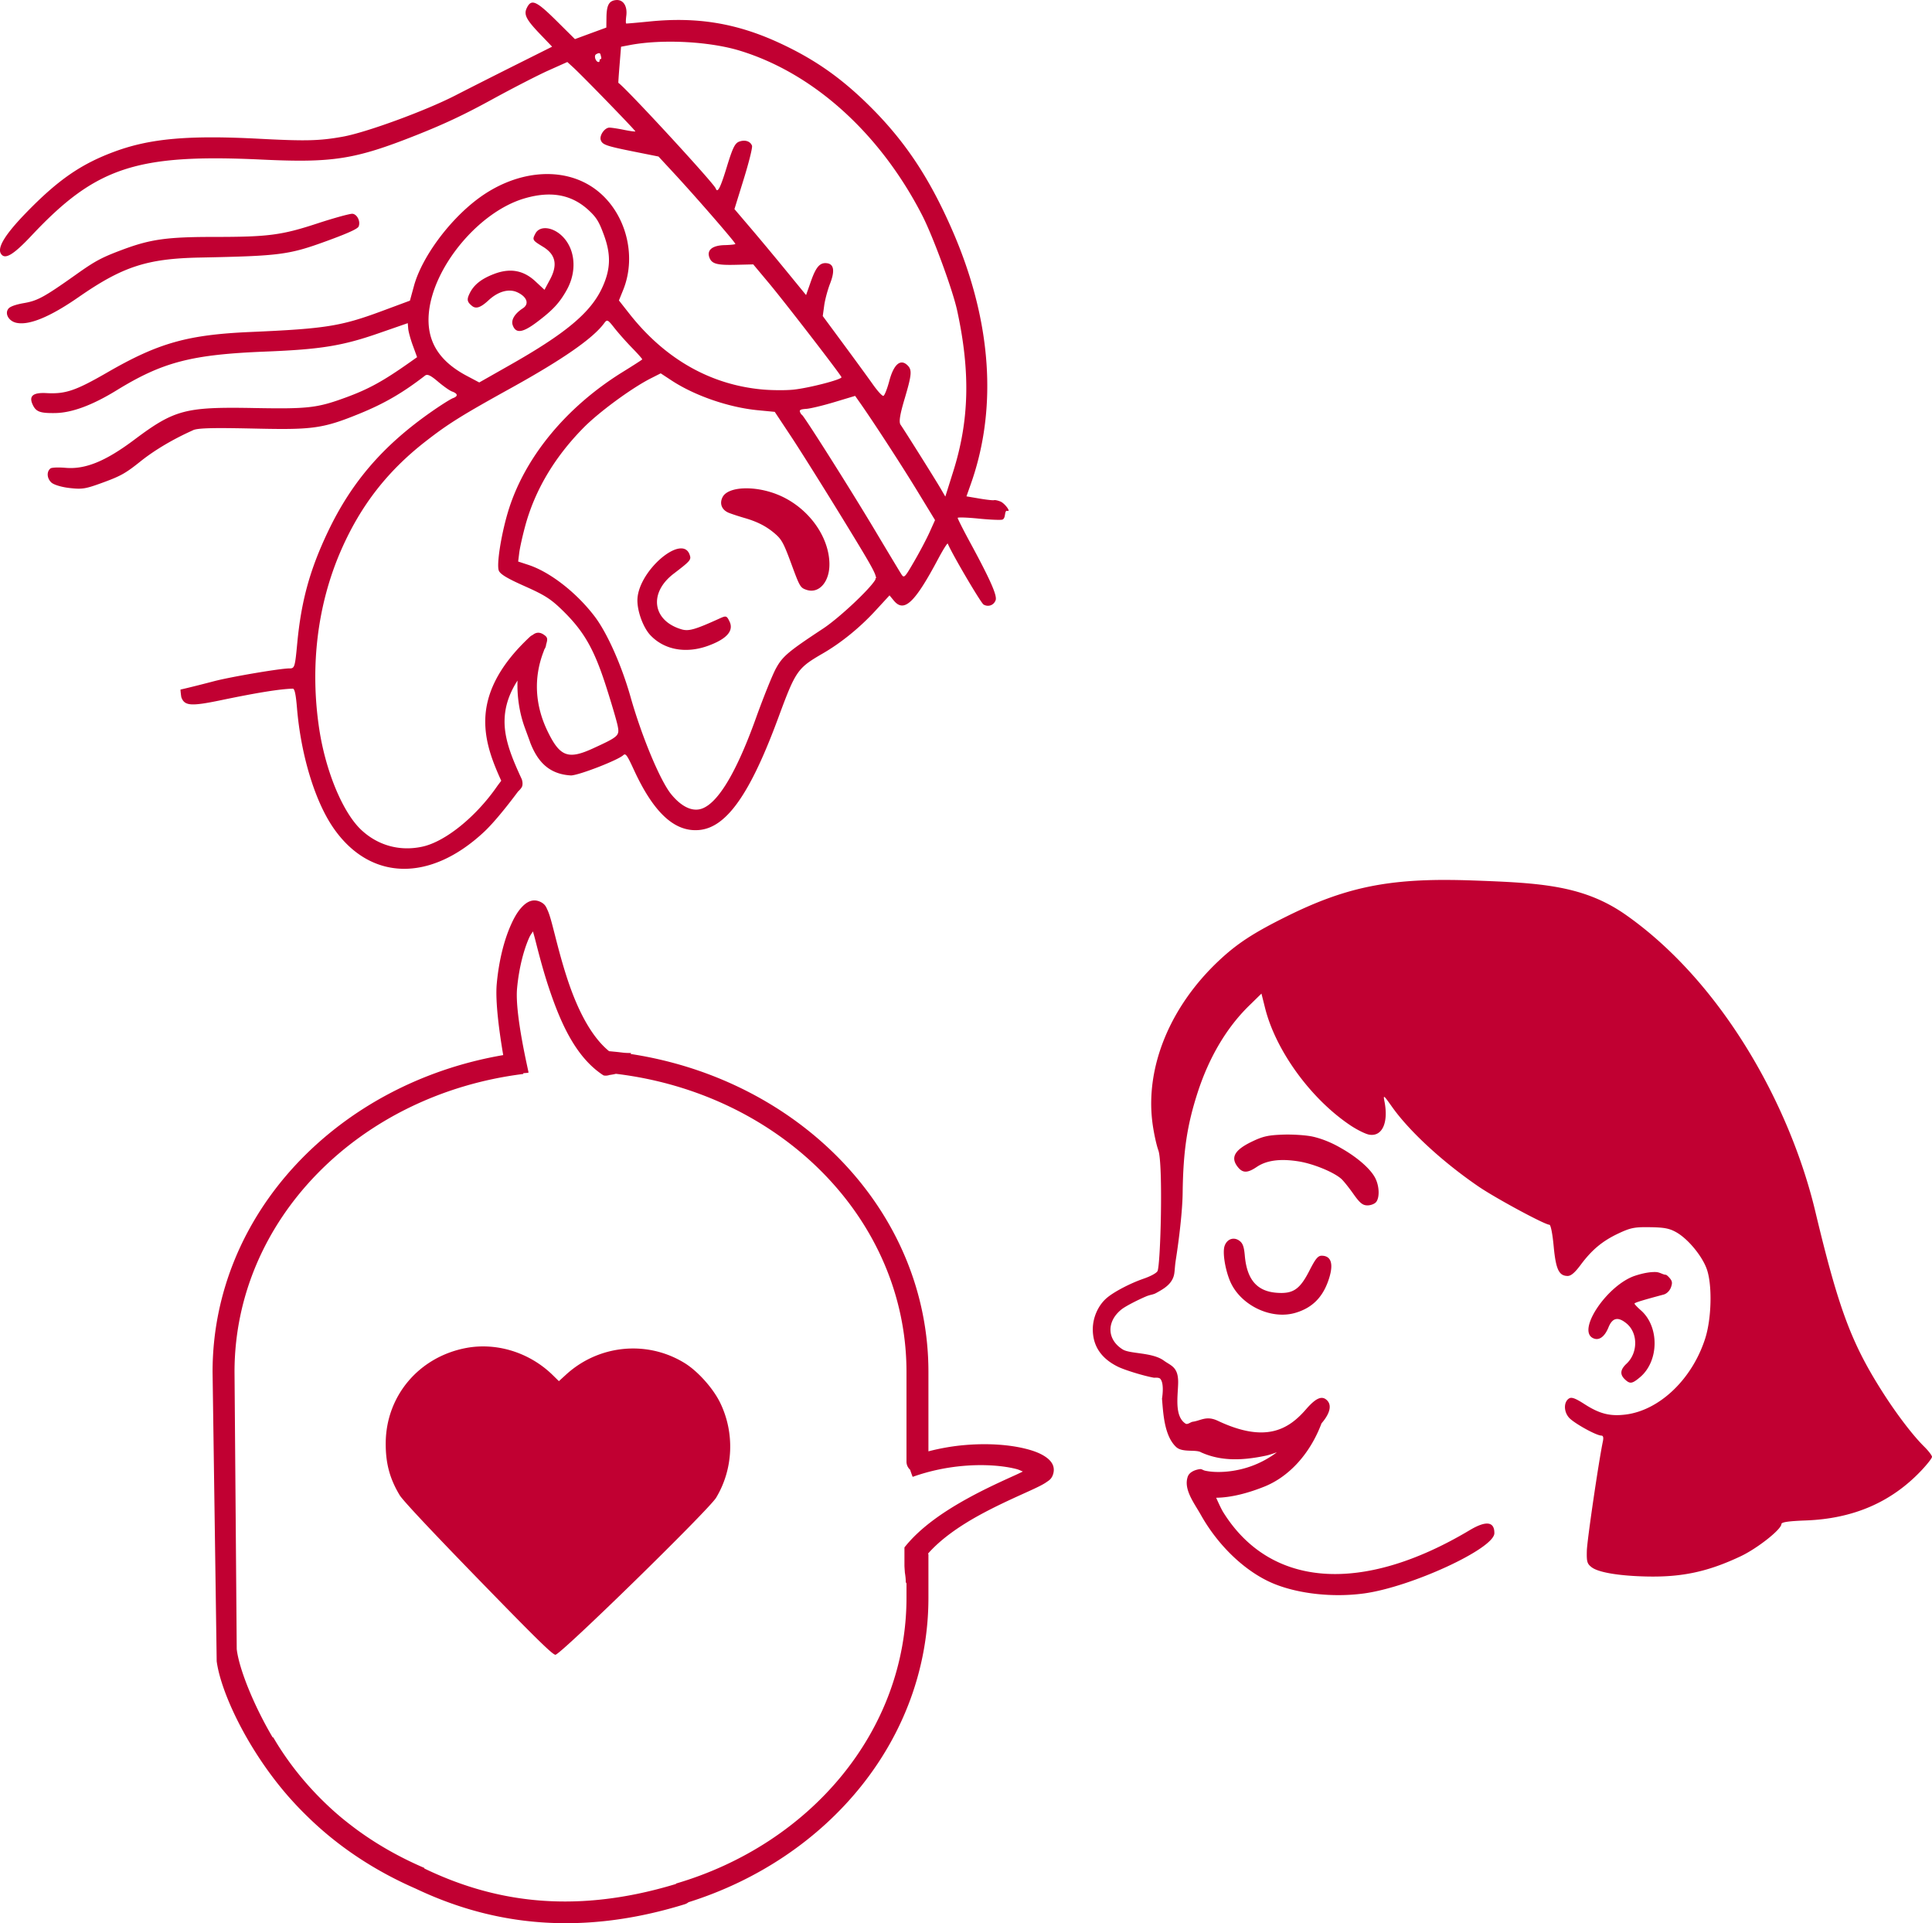 <?xml version="1.0" encoding="UTF-8" standalone="no"?>
<!-- Created with Inkscape (http://www.inkscape.org/) -->
<svg xmlns:inkscape="http://www.inkscape.org/namespaces/inkscape" xmlns:sodipodi="http://sodipodi.sourceforge.net/DTD/sodipodi-0.dtd" xmlns="http://www.w3.org/2000/svg" xmlns:svg="http://www.w3.org/2000/svg" version="1.1" id="svg1" width="566.248" height="563.588" viewBox="0 0 566.248 563.588" sodipodi:docname="strona SZARA 2025 Słowa zycia3.svg" inkscape:version="1.4 (e7c3feb1, 2024-10-09)">
  <defs id="defs1"></defs>
  <g id="g1" transform="translate(-142.14,-45.259)">
    <path id="path2" style="fill:#c10032;fill-opacity:1;fill-rule:nonzero;stroke:none;stroke-width:1.333" d="m 322.682,45.276 c -2.061,0.219 -2.75,1.48 -2.797,5.121 l -0.035,2.941 -4.605,1.688 -4.598,1.693 -5.225,-5.182 c -6.203,-6.151 -7.583,-6.74 -8.938,-3.818 -0.849,1.833 -0.057,3.355 3.922,7.506 l 3.553,3.713 -10.953,5.479 c -6.027,3.016 -13.838,6.969 -17.359,8.781 -8.724,4.491 -26.037,10.838 -32.969,12.1 -6.881,1.244 -10.845,1.343 -24.637,0.619 -20.604,-1.077 -31.827,-0.088 -42.182,3.715 -9.973,3.656 -16.782,8.374 -26.291,18.207 -5.896,6.099 -8.251,9.944 -7.178,11.73 1.14,1.905 3.6,0.462 8.99,-5.271 18.864,-20.084 30.764,-24.01 67.551,-22.271 20.755,0.98 27.246,-0.042 45.053,-7.094 8.448,-3.349 14.15,-6.029 22.369,-10.529 6.068,-3.319 13.517,-7.153 16.553,-8.506 l 5.516,-2.469 1.707,1.562 c 2.829,2.588 18.325,18.551 18.225,18.77 -0.057,0.109 -1.535,-0.087 -3.301,-0.447 -1.76,-0.359 -3.694,-0.651 -4.293,-0.656 -1.407,0 -3.024,2.339 -2.529,3.678 0.495,1.349 1.613,1.729 9.982,3.406 l 6.928,1.385 4.578,4.943 c 6.64,7.176 18.089,20.37 17.943,20.682 -0.068,0.152 -1.485,0.297 -3.146,0.338 -3.589,0.084 -5.26,1.438 -4.463,3.615 0.692,1.885 2.198,2.297 7.922,2.15 l 4.936,-0.119 4.643,5.553 c 4.588,5.495 20.89,26.619 21.213,27.494 0.24,0.656 -9.484,3.183 -14.109,3.662 -2.167,0.224 -6.229,0.203 -9.021,-0.047 -15.26,-1.371 -28.583,-8.943 -39,-22.162 l -3.094,-3.934 1.256,-3.104 c 4.183,-10.391 0.541,-23.239 -8.412,-29.672 -9.333,-6.703 -23.166,-5.406 -34.494,3.229 -8.401,6.407 -16.165,17.063 -18.416,25.262 l -1.188,4.344 -8.234,3.057 c -11.937,4.433 -16.558,5.173 -38.396,6.121 -18.541,0.803 -27.063,3.202 -42.047,11.848 -9.317,5.375 -12.251,6.375 -17.865,6.068 -3.921,-0.213 -5.192,0.833 -4.047,3.344 0.964,2.119 2.147,2.567 6.584,2.504 4.911,-0.067 10.902,-2.28 18.053,-6.676 13.489,-8.281 21.91,-10.474 43.582,-11.338 16.183,-0.641 22.557,-1.671 33.172,-5.359 l 8.562,-2.969 0.131,1.609 c 0.072,0.885 0.686,3.124 1.369,4.979 l 1.234,3.375 -2.031,1.438 c -7.9,5.579 -12.162,7.922 -18.812,10.359 -8.453,3.104 -11.109,3.401 -27.016,3.109 -20.093,-0.369 -23.255,0.469 -35.047,9.307 -8.401,6.297 -14.339,8.719 -20.135,8.215 -2.073,-0.183 -4.057,-0.1 -4.412,0.182 -1.167,0.937 -1.058,2.854 0.234,4.1 0.692,0.671 2.985,1.369 5.359,1.635 3.776,0.427 4.668,0.276 9.986,-1.678 5.015,-1.839 6.519,-2.692 10.701,-6.041 7.016,-5.625 15.116,-9.001 15.434,-9.184 1.423,-0.817 8.198,-0.728 19.682,-0.482 15.505,0.328 18.729,-0.152 28.979,-4.318 7.428,-3.016 12.829,-6.145 19.418,-11.244 0.672,-0.52 1.615,-0.079 3.781,1.764 1.593,1.355 3.447,2.658 4.119,2.896 0.864,0.308 1.323,0.653 1.375,0.99 h -0.006 c 0.052,0.339 -0.302,0.672 -1.072,0.953 -0.724,0.265 -3.568,2.062 -6.322,3.984 -14.213,9.932 -23.432,20.62 -30.369,35.209 -5.303,11.161 -7.803,20.275 -8.975,32.686 -0.656,6.985 -0.767,7.345 -2.277,7.33 -2.489,-0.032 -17.14,2.453 -22.025,3.729 -6.928,1.813 -9.891,2.463 -9.891,2.463 -0.079,0.052 0.176,2.105 0.238,2.277 0.933,2.536 2.819,2.672 11.609,0.844 10.715,-2.224 17.153,-3.261 21.033,-3.381 0.547,-0.021 0.902,1.589 1.24,5.641 1.14,13.74 5.228,27.245 10.629,35.104 10.751,15.636 28.381,16.09 44.309,1.131 2.583,-2.432 6.275,-6.921 9.857,-11.734 0.041,-0.041 1.01,-0.91 1.213,-1.562 0,-0.005 -1.8e-4,-0.012 0.006,-0.012 0.172,-0.641 0.099,-1.32 -0.109,-1.986 -2.781,-6.031 -5.229,-11.691 -5.057,-17.51 0.104,-3.536 1.114,-7.277 3.791,-11.447 -0.167,4.567 0.531,9.448 2.162,13.881 l 1.547,4.219 -0.012,0.012 c 2.152,5.572 5.455,9.333 11.992,9.697 2.4,-0.079 13.753,-4.483 15.311,-5.941 0.677,-0.641 1.116,-0.037 3.084,4.244 5.772,12.561 11.89,18.26 19.01,17.697 2.021,-0.156 3.975,-0.886 5.891,-2.24 h -0.006 c 5.745,-4.063 11.194,-13.744 17.396,-30.52 5.167,-13.995 5.636,-14.666 13.131,-19.01 5.359,-3.104 10.869,-7.584 15.416,-12.537 l 4.109,-4.463 1.234,1.5 c 3.016,3.677 6.137,0.759 13.006,-12.168 1.459,-2.735 2.73,-4.76 2.834,-4.5 1.141,2.849 9.682,17.386 10.494,17.859 1.375,0.797 3.01,0.205 3.537,-1.295 0.479,-1.355 -1.611,-6.073 -7.434,-16.803 -2.063,-3.797 -3.723,-7.084 -3.691,-7.303 0.031,-0.219 2.782,-0.124 6.115,0.209 3.328,0.333 6.461,0.467 6.967,0.301 1.151,-0.38 0.463,-2.875 1.525,-2.557 0.266,0.08 0.348,-0.02 0.301,-0.223 -0.141,-0.608 -1.436,-2.139 -2.367,-2.516 -0.781,-0.319 -1.63,-0.501 -1.885,-0.402 -0.26,0.093 -2.184,-0.119 -4.277,-0.473 l -3.811,-0.646 1.26,-3.559 c 6.937,-19.547 6.407,-41.561 -1.475,-64.357 -1.124,-3.256 -2.4,-6.533 -3.828,-9.814 -7.02,-16.167 -14.558,-27.296 -25.797,-38.072 -7.871,-7.548 -15.453,-12.704 -25.303,-17.215 -12.355,-5.661 -23.854,-7.536 -37.682,-6.15 -3.672,0.365 -6.783,0.642 -6.912,0.6 -0.131,-0.036 -0.108,-1.067 0.043,-2.287 0.36,-2.853 -0.927,-4.797 -3.027,-4.578 z m 18.219,12.229 c 6.475,0.173 13.054,1.073 18.084,2.611 21.604,6.609 41.088,24.203 53.438,48.24 1.589,3.093 3.822,8.56 5.822,14.008 2.005,5.448 3.77,10.871 4.422,13.871 1.955,9 2.848,17.056 2.662,24.73 -0.185,7.675 -1.448,14.967 -3.803,22.441 l -2.322,7.375 -1.432,-2.453 c -1.699,-2.896 -10.584,-17.047 -11.678,-18.594 -0.547,-0.767 -0.218,-2.906 1.162,-7.547 2.177,-7.328 2.27,-8.631 0.707,-10.021 -2,-1.781 -3.922,-0.026 -5.182,4.744 -0.62,2.324 -1.396,4.288 -1.734,4.361 -0.339,0.079 -1.723,-1.438 -3.072,-3.355 -1.353,-1.916 -5.214,-7.208 -8.578,-11.76 l -6.115,-8.281 0.422,-3.074 c 0.229,-1.692 1.006,-4.592 1.725,-6.445 1.427,-3.672 1.135,-5.672 -0.859,-5.953 -2.084,-0.292 -3.245,0.998 -4.756,5.285 l -1.422,4.043 -5.678,-6.943 c -3.12,-3.819 -7.843,-9.489 -10.494,-12.6 l -4.822,-5.656 2.738,-8.84 c 1.505,-4.859 2.595,-9.237 2.412,-9.723 -0.489,-1.333 -2.058,-1.838 -3.766,-1.209 -1.235,0.453 -1.911,1.829 -3.578,7.271 -1.937,6.344 -2.754,7.936 -3.301,6.441 -0.573,-1.563 -26.391,-29.556 -28.527,-30.936 -0.036,-0.025 0.119,-2.417 0.359,-5.318 l 0.428,-5.266 2.594,-0.494 c 2.363,-0.448 5,-0.74 7.766,-0.883 2.074,-0.107 4.221,-0.13 6.379,-0.072 z m -23.01,3.365 c 0.129,0.057 0.223,0.234 0.275,0.469 0.04,0.174 0.145,0.483 0.188,0.748 0.042,0.265 0.022,0.486 -0.186,0.486 -0.416,0 -0.226,0.751 -0.434,0.83 -0.833,0.301 -1.671,-1.7 -0.922,-2.211 0.396,-0.265 0.879,-0.416 1.078,-0.322 z m -16.559,41.469 c 5.298,-0.439 9.723,1.109 13.508,4.684 2.151,2.025 2.905,3.271 4.322,7.162 1.049,2.869 1.536,5.38 1.451,7.844 -0.085,2.464 -0.744,4.882 -1.988,7.566 -2.095,4.527 -5.709,8.592 -12.109,13.27 -3.839,2.803 -8.677,5.83 -14.797,9.299 l -9.115,5.172 -3.635,-1.924 c -8.281,-4.385 -11.87,-10.306 -11.141,-18.379 1.229,-13.531 14.598,-29.63 27.906,-33.594 1.969,-0.586 3.832,-0.953 5.598,-1.1 z m -55.848,5.568 c -0.667,-0.084 -5.34,1.197 -10.381,2.848 -10.407,3.417 -14.364,3.934 -30.025,3.934 -13.989,-0.005 -18.828,0.667 -27.104,3.766 -5.984,2.239 -7.903,3.255 -13.303,7.088 -9.604,6.813 -11.479,7.844 -15.572,8.547 -2.229,0.385 -3.896,0.965 -4.412,1.533 -1.265,1.405 -0.084,3.69 2.182,4.217 3.713,0.864 9.902,-1.676 18.309,-7.51 12.905,-8.953 20.019,-11.282 35.494,-11.594 23.853,-0.48 26.172,-0.792 37.738,-5.037 4.303,-1.577 6.944,-2.687 8.121,-3.422 0.391,-0.245 0.621,-0.448 0.699,-0.609 0.164,-0.354 0.223,-0.755 0.199,-1.16 -0.024,-0.405 -0.133,-0.814 -0.305,-1.184 -0.344,-0.74 -0.942,-1.323 -1.641,-1.416 z m 57.088,4.264 c -1.523,-0.202 -2.856,0.283 -3.504,1.518 -0.98,1.859 -0.916,1.969 2.188,3.865 3.735,2.265 4.396,5.282 2.109,9.568 l -1.641,3.066 -2.666,-2.479 c -3.489,-3.255 -7.408,-3.959 -12.096,-2.172 -3.703,1.412 -5.875,3.119 -7.119,5.588 -0.948,1.891 -0.843,2.562 0.605,3.76 1.187,0.984 2.556,0.531 4.879,-1.625 2.812,-2.609 5.965,-3.484 8.428,-2.344 2.844,1.319 3.578,3.407 1.641,4.678 -2.428,1.589 -3.537,3.447 -2.975,4.988 0.917,2.495 2.906,2.225 7.141,-0.973 4.635,-3.5 6.588,-5.609 8.703,-9.412 1.109,-1.997 1.744,-4.129 1.914,-6.215 0.171,-2.086 -0.123,-4.126 -0.867,-5.941 -0.5,-1.208 -1.198,-2.317 -2.094,-3.275 -1.409,-1.505 -3.123,-2.394 -4.646,-2.596 z m 17.725,27.121 c 0.401,0.18 0.941,0.84 1.959,2.131 1.161,1.475 3.483,4.094 5.166,5.812 1.677,1.719 3.005,3.225 2.947,3.344 -0.057,0.12 -2.574,1.745 -5.594,3.609 -16.917,10.433 -29.256,25.572 -33.906,41.609 -1.932,6.656 -3.192,14.886 -2.547,16.641 0.391,1.068 2.423,2.302 7.605,4.604 5.969,2.656 7.723,3.787 11.244,7.246 6.167,6.057 9.124,11.26 12.629,22.197 1.568,4.885 3.084,10.041 3.365,11.447 0.296,1.464 0.381,2.26 -0.557,3.125 h -0.006 c -0.937,0.859 -2.889,1.793 -6.66,3.521 -7.323,3.36 -9.724,2.439 -13.371,-5.15 -3.635,-7.568 -4.047,-15.473 -1.197,-23 0.145,-0.369 0.208,-0.577 0.322,-0.891 0.292,-0.416 0.47,-0.903 0.506,-1.412 0.552,-1.735 0.343,-2.124 -0.531,-2.77 -1.261,-0.928 -2.371,-0.871 -3.434,-0.006 -0.28,0.124 -0.54,0.296 -0.77,0.504 -9.244,8.615 -12.875,16.647 -13.094,24.111 -0.197,6.667 2.172,12.577 4.672,18.088 -0.432,0.599 -0.918,1.213 -1.309,1.775 -6.171,8.86 -15.077,16.041 -21.713,17.521 -6.583,1.468 -13.006,-0.255 -17.922,-4.812 -5.464,-5.057 -10.546,-17.265 -12.426,-29.828 -2.729,-18.24 -0.48,-36.444 6.463,-52.277 5.709,-13.016 13.537,-23.094 24.693,-31.787 6.656,-5.187 10.593,-7.649 25.057,-15.654 15.172,-8.401 23.995,-14.53 27.281,-18.953 0.463,-0.625 0.724,-0.926 1.125,-0.746 z m 15.49,15.375 3.145,2.068 c 6.817,4.484 16.828,7.938 25.391,8.75 l 4.887,0.469 4.797,7.238 c 2.64,3.985 9.42,14.793 15.076,24.012 7.057,11.521 9.276,15.246 9.693,16.834 0.067,0.263 0.241,0.639 0.068,0.639 -0.173,0 -0.07,0.312 -0.146,0.445 -1.599,2.791 -10.672,11.281 -15.35,14.363 -10.228,6.74 -11.88,8.137 -13.822,11.725 -1.02,1.88 -3.64,8.39 -5.822,14.463 -4.964,13.828 -9.687,22.432 -13.994,25.547 -0.615,0.443 -1.22,0.776 -1.818,0.994 -2.751,1.011 -5.964,-0.472 -9,-4.16 -3.204,-3.88 -8.651,-16.901 -11.947,-28.562 -2.647,-9.333 -6.875,-18.808 -10.547,-23.621 -5.333,-6.989 -13.037,-12.979 -19.381,-15.068 l -3.01,-0.988 0.316,-2.559 c 0.172,-1.401 0.944,-4.873 1.709,-7.717 2.828,-10.515 8.552,-20.204 17.068,-28.865 4.536,-4.62 14.155,-11.688 19.785,-14.537 z m 56.979,6.605 1.338,1.895 c 3.911,5.547 12.244,18.365 16.85,25.922 l 5.234,8.584 -1.584,3.525 c -0.875,1.943 -2.907,5.798 -4.521,8.568 -1.385,2.391 -2.128,3.637 -2.619,4.137 -0.489,0.505 -0.734,0.264 -1.115,-0.32 -0.437,-0.672 -3.936,-6.483 -7.77,-12.91 -6.984,-11.708 -20.785,-33.532 -21.391,-33.828 -0.176,-0.089 -0.443,-0.49 -0.594,-0.896 -0.203,-0.557 0.241,-0.769 1.834,-0.869 1.161,-0.072 4.859,-0.958 8.223,-1.969 z m -32.834,27.113 c -2.919,0.153 -5.2,1.007 -5.994,2.518 -1.021,1.943 -0.245,3.848 1.896,4.676 0.959,0.371 2.994,1.036 4.535,1.479 3.839,1.104 6.527,2.512 9.047,4.715 1.849,1.62 2.464,2.787 4.672,8.781 2.437,6.635 2.621,6.943 4.402,7.547 1.391,0.475 2.702,0.256 3.791,-0.484 1.823,-1.229 3.03,-3.919 2.953,-7.277 -0.048,-2.089 -0.49,-4.182 -1.266,-6.207 -2.323,-6.073 -7.625,-11.495 -14.225,-14.053 -3.338,-1.297 -6.894,-1.846 -9.812,-1.693 z m -18.922,17.652 c -4.453,0.804 -11.558,8.26 -12.031,14.541 -0.249,3.339 1.564,8.505 3.814,10.865 4.077,4.287 10.437,5.426 16.951,3.041 2.032,-0.744 3.594,-1.548 4.688,-2.402 1.367,-1.066 1.999,-2.217 1.887,-3.439 -0.037,-0.408 -0.156,-0.823 -0.359,-1.246 -0.819,-1.704 -0.999,-1.762 -2.859,-0.918 -7.224,3.287 -9.109,3.828 -11.193,3.213 -8.541,-2.509 -9.713,-10.649 -2.348,-16.289 5.052,-3.871 5.248,-4.105 4.676,-5.662 -0.551,-1.5 -1.74,-1.971 -3.225,-1.703 z m 224.523,97.082 c -18.606,0.017 -30.548,2.897 -46.143,10.619 -9.806,4.854 -14.626,7.991 -19.967,13.006 -14.258,13.37 -21.541,30.975 -19.553,47.23 0.351,2.889 1.155,6.678 1.783,8.424 1.408,3.927 0.662,33.775 -0.275,35.381 -0.349,0.595 -1.984,1.478 -4.072,2.201 -3.984,1.375 -8.8,3.907 -10.855,5.709 -2.432,2.12 -3.973,5.563 -4.021,8.949 -0.06,4.951 2.382,8.662 7.314,11.111 2.032,1.011 7.824,2.777 10.67,3.258 0,0 1.367,-0.156 1.777,0.295 1.301,1.429 0.518,5.824 0.518,5.824 0.355,4.01 0.589,10.831 4.141,14.168 1.841,1.735 5.789,0.621 7.352,1.59 6.11,2.741 12.55,2.314 19.111,0.924 1.027,-0.243 2.046,-0.601 3.064,-0.963 -2.051,1.564 -4.284,2.794 -6.574,3.717 -5.416,2.179 -11.163,2.435 -14.533,1.664 0.003,-0.005 -0.002,-0.01 -0.002,-0.01 0,0 -0.004,0.004 -0.008,0.002 -0.538,-0.124 -0.928,-0.506 -1.42,-0.439 -1.374,0.17 -3.093,0.846 -3.568,2.178 -1.326,3.728 1.854,7.73 3.828,11.24 5.222,9.302 13.387,16.953 21.605,20.256 7.248,2.907 17.195,3.969 26.102,2.775 l 0.004,0.002 c 13.787,-1.842 38.254,-13.111 38.311,-17.648 0.046,-3.455 -2.429,-3.77 -7.223,-0.91 -31.564,18.838 -58.431,16.885 -72.232,-5.248 -0.489,-0.781 -1.254,-2.39 -2.082,-4.25 4.317,-0.047 9.3,-1.324 14.152,-3.275 7.142,-2.875 13.331,-9.494 16.727,-18.529 2.253,-2.606 3.168,-5.122 1.67,-6.691 -1.483,-1.547 -3.28,-0.806 -6.207,2.568 -5.158,5.94 -11.841,9.983 -25.824,3.391 -3.37,-1.595 -4.926,-0.092 -7.355,0.256 -0.731,0.103 -1.536,0.953 -2.158,0.543 -3.348,-2.207 -2.192,-8.221 -2.146,-12 0.058,-4.633 -2.136,-4.945 -4.186,-6.447 -3.377,-2.478 -9.882,-1.926 -12.059,-3.275 -4.623,-2.869 -4.808,-8.124 -0.414,-11.693 1.124,-0.914 4.494,-2.652 7.086,-3.775 1.453,-0.63 2.14,-0.531 3.098,-1.057 1.703,-0.938 3.558,-1.967 4.574,-3.648 1.087,-1.789 0.706,-2.855 1.23,-6.178 0.896,-5.709 1.924,-14.079 1.992,-19.607 0.156,-12.14 1.298,-19.759 4.383,-29.309 3.347,-10.332 8.494,-19.026 15.064,-25.451 l 3.646,-3.566 1.068,4.252 c 3.139,12.501 13.439,26.647 25.035,34.389 1.934,1.289 4.387,2.504 5.453,2.693 3.813,0.676 5.735,-3.482 4.498,-9.732 -0.399,-2.015 -0.273,-1.924 2.252,1.633 5.071,7.15 14.812,16.12 25.271,23.275 5.013,3.429 19.433,11.21 20.82,11.234 0.391,0.007 0.906,2.616 1.25,6.301 0.636,6.761 1.527,8.666 4.07,8.703 0.994,0.013 2.122,-0.94 3.828,-3.236 3.321,-4.466 6.427,-7.04 11.158,-9.256 3.517,-1.644 4.654,-1.864 9.189,-1.797 4.15,0.058 5.676,0.352 7.67,1.473 3.514,1.967 7.77,7.169 9.041,11.047 1.547,4.724 1.295,14.284 -0.529,20.029 -3.788,11.925 -13.364,21.105 -23.326,22.35 -4.56,0.573 -7.648,-0.206 -12.041,-3.035 -2.7,-1.736 -3.802,-2.145 -4.547,-1.682 -1.597,0.989 -1.613,3.82 -0.027,5.619 1.407,1.599 7.965,5.247 9.475,5.264 0.555,0.008 0.7,0.545 0.455,1.719 -1.246,6.002 -4.625,29.023 -4.697,32.047 -0.081,3.205 0.087,3.798 1.412,4.82 1.973,1.523 8.085,2.542 16.25,2.711 10.301,0.218 17.931,-1.435 27.453,-5.945 4.901,-2.32 11.899,-7.858 11.916,-9.43 0.01,-0.559 2.036,-0.859 7.178,-1.053 13.86,-0.522 24.954,-5.303 33.723,-14.521 1.77,-1.86 3.227,-3.715 3.23,-4.117 0.003,-0.4 -1.035,-1.763 -2.311,-3.02 -3.27,-3.231 -7.963,-9.371 -12.014,-15.709 -9.254,-14.475 -12.997,-24.473 -19.805,-52.896 -7.39,-31.281 -27.373,-67.357 -55.562,-87.174 -12.509,-8.794 -25.355,-9.391 -44.744,-10.105 l -0.006,0.002 c -2.957,-0.106 -5.753,-0.164 -8.412,-0.16 z M 298.745,309.128 c -1.498,0.011 -2.726,0.958 -3.648,1.943 -1.229,1.312 -2.256,3.063 -3.213,5.225 -1.928,4.312 -3.516,10.287 -4.152,17.266 -0.497,5.464 0.881,14.947 1.895,20.889 -48.448,8.303 -85.186,46.392 -85.186,92.854 l 1.207,84.771 c 1.208,9.067 8.914,25.621 20.629,39.191 0.519,0.61 1.062,1.197 1.598,1.795 1.443,1.591 2.945,3.136 4.498,4.637 8.894,8.706 19.614,15.784 31.533,20.986 19.663,9.343 45.458,14.964 78.957,4.598 a 3.213,3.213 0 0 0 1.068,-0.584 c 40.881,-12.854 70.322,-47.701 70.322,-89.27 V 500.782 c -0.031,-0.088 -0.066,-0.173 -0.104,-0.25 3.761,-4.292 9.281,-8.104 15.078,-11.281 4.765,-2.609 9.51,-4.755 13.188,-6.422 1.837,-0.833 3.406,-1.542 4.682,-2.203 0.636,-0.333 1.198,-0.64 1.797,-1.062 0.599,-0.427 1.589,-0.896 1.99,-2.635 0.068,-0.297 0.104,-0.579 0.109,-0.85 0.052,-1.885 -1.287,-3.165 -2.609,-4.025 -1.505,-0.984 -3.411,-1.688 -5.703,-2.256 -4.584,-1.14 -10.741,-1.666 -17.725,-1.072 -3.412,0.287 -7.026,0.89 -10.703,1.844 v -23.266 c 0,-47.122 -37.783,-85.633 -87.256,-93.178 0.033,-0.102 0.064,-0.186 0.098,-0.291 -1.749,0.018 -2.376,-0.106 -3.016,-0.178 -1.133,-0.143 -2.278,-0.239 -3.422,-0.35 -5.293,-4.305 -9.201,-12.197 -11.961,-20.371 -1.74,-5.151 -3.025,-10.195 -4.025,-14.107 -0.505,-1.953 -0.923,-3.623 -1.355,-4.992 -0.219,-0.688 -0.421,-1.292 -0.734,-1.959 -0.317,-0.661 -0.605,-1.719 -2.25,-2.416 -0.557,-0.237 -1.087,-0.338 -1.586,-0.334 z m -0.398,9.076 c 0.204,0.772 0.37,1.295 0.619,2.275 0.995,3.885 2.329,9.193 4.209,14.756 3.224,9.541 7.589,19.74 15.693,25.068 0.269,0.228 1.185,0.24 1.906,-0.016 1.186,-0.168 1.558,-0.272 1.879,-0.352 48.363,5.805 85.168,42.631 85.168,87.367 v 26.318 c 0.011,0.901 0.402,1.755 1.068,2.354 0.068,0.208 0.13,0.421 0.207,0.625 0.147,0.421 0.298,0.842 0.459,1.26 0.027,0.063 0.057,0.127 0.084,0.189 5.113,-1.829 10.244,-2.825 15.01,-3.225 6.125,-0.521 11.588,-0.015 15.182,0.881 1.011,0.249 1.428,0.509 2.1,0.785 -0.724,0.337 -1.213,0.594 -2.135,1.01 -3.652,1.657 -8.642,3.896 -13.793,6.719 -6.755,3.699 -14.021,8.479 -18.781,14.51 v 2.893 2.516 c 0.027,0.651 0.084,1.301 0.125,1.953 0.077,0.453 0.135,0.91 0.188,1.363 0.043,0.391 0.069,0.781 0.074,1.172 0.005,0.099 -10e-4,0.199 0.004,0.303 0.068,0.115 0.141,0.229 0.209,0.348 v 4.152 c 0,39.123 -28.15,72.214 -67.555,83.801 v 0.119 c -31.739,9.639 -55.31,4.336 -73.762,-4.531 v -0.166 c -7.269,-3.118 -14.061,-6.968 -20.193,-11.516 -1.737,-1.309 -3.454,-2.637 -5.084,-4.049 -0.443,-0.377 -0.878,-0.762 -1.312,-1.146 -7.036,-6.323 -13.032,-13.574 -17.691,-21.551 h -0.18 c -5.648,-9.586 -9.875,-20.222 -10.523,-25.863 l -0.648,-81.223 c 0,-44.57 36.53,-81.306 84.627,-87.32 0.008,-0.079 0.015,-0.158 0.023,-0.236 0.845,-0.044 1.523,-0.104 1.523,-0.195 0,-0.354 -4.047,-17.091 -3.361,-24.625 0.557,-6.124 2.012,-11.417 3.512,-14.797 0.427,-0.953 0.76,-1.315 1.15,-1.926 z m 219.84,59.553 c -4.419,0.156 -5.958,0.509 -9.299,2.135 -4.853,2.361 -6.09,4.526 -4.098,7.18 1.506,2.005 2.895,2.041 5.717,0.137 2.88,-1.935 6.89,-2.464 12.256,-1.605 4.362,0.694 10.461,3.216 12.586,5.201 0.632,0.589 2.202,2.556 3.48,4.367 1.864,2.632 2.685,3.304 4.064,3.322 0.96,0.012 2.105,-0.419 2.555,-0.955 1.068,-1.283 0.99,-4.558 -0.176,-6.934 -1.403,-2.853 -5.504,-6.312 -10.074,-8.889 -2.713,-1.599 -5.654,-2.775 -8.252,-3.361 -1.911,-0.433 -5.854,-0.702 -8.76,-0.598 z M 504.022,408.282 c -1.274,-0.174 -2.49,0.632 -2.986,2.154 -0.595,1.833 0.128,6.57 1.539,10.055 2.895,7.154 11.99,11.636 19.258,9.484 4.754,-1.403 7.795,-4.343 9.547,-9.211 1.303,-3.616 1.267,-6.017 -0.066,-7.008 -0.445,-0.33 -1.033,-0.504 -1.764,-0.514 -1.117,-0.015 -1.834,0.85 -3.607,4.328 -2.848,5.587 -4.814,6.912 -9.682,6.527 -5.733,-0.45 -8.661,-3.877 -9.277,-10.85 -0.24,-2.734 -0.617,-3.726 -1.691,-4.461 -0.411,-0.284 -0.847,-0.45 -1.27,-0.506 z m 123.408,9.744 c -1.639,-0.051 -3.661,0.303 -6.012,1.064 -7.994,2.59 -17.014,15.697 -12.537,18.221 1.757,0.988 3.504,-0.154 4.693,-3.08 1.149,-2.835 2.8,-3.187 5.293,-1.135 3.386,2.796 3.382,8.628 -0.018,11.803 -1.836,1.715 -1.988,3.142 -0.477,4.574 1.492,1.413 2.109,1.331 4.416,-0.6 5.6,-4.68 5.752,-14.79 0.301,-19.602 -1.044,-0.917 -1.892,-1.815 -1.893,-1.99 0.002,-0.275 2.112,-0.931 8.559,-2.66 0.892,-0.244 1.765,-1.112 2.127,-2.113 0.508,-1.42 0.386,-1.943 -0.73,-3.105 -0.206,-0.216 -0.44,-0.407 -0.699,-0.572 -0.923,0 -1.791,-0.765 -3.023,-0.805 z m -343.578,21.795 c -1.71,-0.007 -3.419,0.145 -5.105,0.463 -13.765,2.604 -23.417,13.96 -23.553,27.709 -0.063,5.989 1.147,10.541 4.094,15.438 0.907,1.511 9.256,10.416 23,24.551 16.991,17.475 21.797,22.183 22.641,22.199 1.489,0.02 44.959,-42.458 47.109,-46.035 5.031,-8.371 5.484,-18.919 1.193,-27.777 -2.068,-4.272 -6.599,-9.329 -10.5,-11.709 -10.973,-6.713 -25.072,-5.333 -34.65,3.391 l -2.135,1.949 -1.777,-1.744 c -5.498,-5.396 -12.907,-8.405 -20.316,-8.434 z"></path>
  </g>
</svg>
